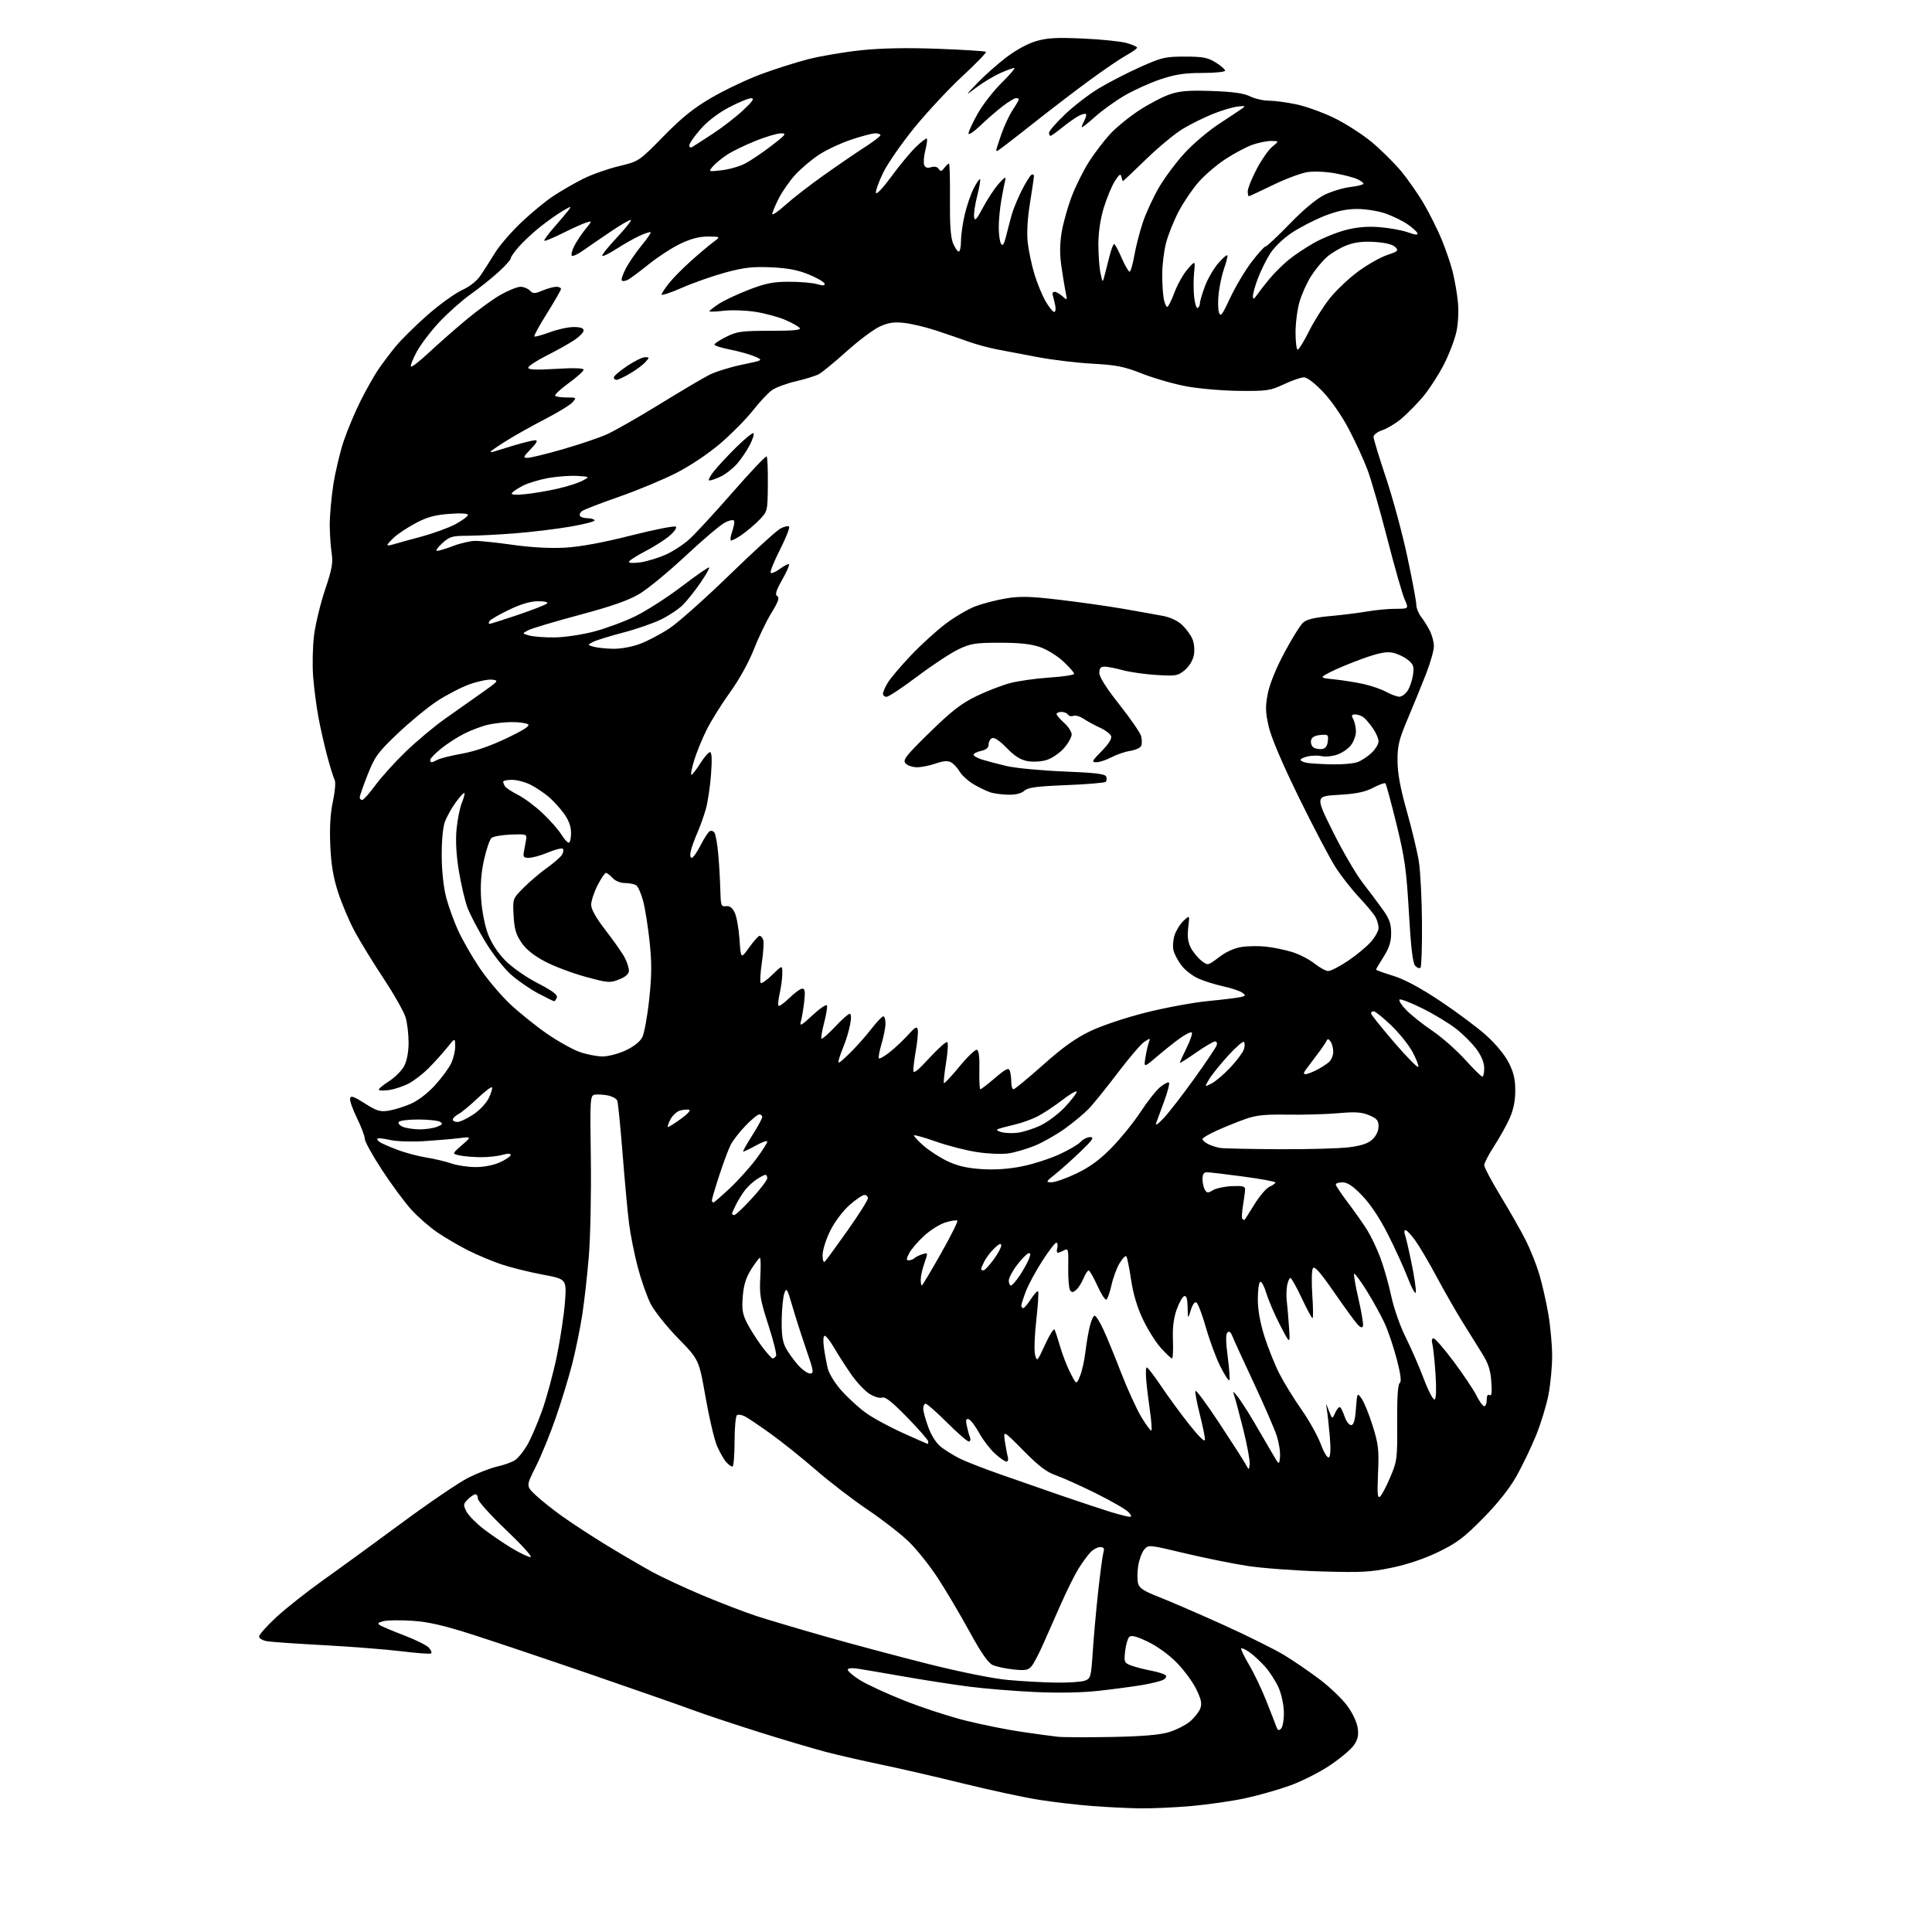 <?xml version="1.0" encoding="UTF-8" standalone="no"?>
<svg 
  version="1.1" 
  xmlns="http://www.w3.org/2000/svg" 
  xmlns:xlink="http://www.w3.org/1999/xlink" 
  xmlns:svg="http://www.w3.org/2000/svg"
  xmlns:rdf="http://www.w3.org/1999/02/22-rdf-syntax-ns#"
  xmlns:cc="http://creativecommons.org/ns#"
  xmlns:dc="http://purl.org/dc/elements/1.1/"
  viewBox="0 0 768 768"
  width="768"
  height="768"
>
<style>svg {background-color: white; }</style>"
<path stroke="none" fill="black" fill-rule="evenodd" d="M453.00,718.85C448.32,718.77 439.82,718.36 434.09,717.92C428.37,717.48 418.92,716.37 413.09,715.46C407.27,714.55 393.73,711.64 383.00,709.00C372.27,706.36 357.65,702.98 350.50,701.50C343.35,700.02 333.45,697.75 328.50,696.47C323.55,695.18 311.49,691.61 301.70,688.52C291.91,685.44 280.21,681.54 275.70,679.87C271.19,678.19 253.10,671.87 235.50,665.81C217.90,659.75 196.53,652.56 188.00,649.83C176.35,646.10 170.36,644.72 163.88,644.29C159.13,643.98 153.98,644.04 152.43,644.43C150.22,644.98 149.92,645.34 151.05,646.06C151.85,646.57 156.19,648.39 160.70,650.11C165.21,651.82 169.62,654.03 170.51,655.01C171.40,656.00 171.76,657.02 171.32,657.28C170.87,657.54 165.55,657.15 159.50,656.40C153.45,655.66 139.72,654.58 129.00,654.00C118.28,653.43 108.04,652.72 106.25,652.43C104.43,652.14 103.00,651.31 103.00,650.55C103.00,649.80 106.08,646.33 109.85,642.84C113.62,639.35 122.06,632.69 128.60,628.03C135.15,623.38 149.27,613.09 159.99,605.18C170.71,597.26 182.50,589.26 186.18,587.41C189.87,585.55 195.04,583.55 197.69,582.96C200.34,582.37 203.49,581.24 204.70,580.45C205.92,579.66 208.09,577.00 209.54,574.53C210.98,572.06 213.66,565.86 215.49,560.74C217.32,555.62 219.96,545.82 221.37,538.97C222.77,532.11 224.22,522.44 224.59,517.48C225.25,508.45 225.25,508.45 215.54,506.64C210.20,505.64 202.83,503.80 199.16,502.55C195.50,501.31 189.57,498.81 186.00,497.01C182.43,495.20 176.98,492.02 173.90,489.93C170.82,487.84 166.13,483.74 163.48,480.82C160.83,477.89 155.59,470.80 151.83,465.05C148.07,459.31 145.00,453.74 145.00,452.68C145.00,451.61 143.61,447.92 141.91,444.47C140.21,441.01 138.97,437.49 139.16,436.64C139.43,435.41 140.62,435.82 145.00,438.61C149.67,441.60 151.08,442.04 154.40,441.53C156.54,441.20 160.49,439.99 163.17,438.83C166.11,437.57 169.95,434.65 172.86,431.46C175.52,428.56 178.43,424.61 179.34,422.69C180.25,420.77 180.98,417.69 180.95,415.85C180.89,412.50 180.89,412.50 177.70,416.50C175.94,418.70 172.60,422.40 170.26,424.73C167.93,427.05 164.32,429.80 162.26,430.83C160.19,431.87 156.85,432.97 154.84,433.28C152.83,433.59 150.93,433.59 150.62,433.28C150.31,432.97 152.04,431.46 154.47,429.92C156.90,428.38 159.68,425.63 160.64,423.81C161.74,421.73 162.41,418.26 162.42,414.50C162.43,411.20 161.90,406.67 161.23,404.43C160.56,402.19 156.64,395.25 152.50,389.00C148.36,382.75 143.21,374.35 141.04,370.33C138.87,366.31 135.89,359.30 134.42,354.76C132.46,348.70 131.63,343.71 131.29,336.00C130.99,328.86 131.32,323.28 132.34,318.54C133.18,314.64 133.49,310.90 133.04,310.04C132.59,309.19 131.31,305.12 130.19,301.00C129.07,296.88 127.48,289.90 126.65,285.50C125.82,281.10 124.84,273.68 124.48,269.00C124.12,264.32 124.29,256.86 124.86,252.40C125.44,247.95 127.40,239.85 129.23,234.40C131.95,226.32 132.43,223.67 131.85,220.00C131.47,217.53 131.12,212.57 131.08,209.00C131.04,205.43 131.66,198.22 132.45,193.00C133.24,187.78 135.10,179.90 136.57,175.50C138.05,171.10 141.06,163.90 143.26,159.50C145.46,155.10 148.63,149.47 150.30,147.00C151.98,144.53 155.17,140.29 157.40,137.58C159.64,134.88 165.30,129.30 169.98,125.19C174.67,121.07 180.81,116.64 183.63,115.34C186.93,113.81 189.63,111.64 191.22,109.23C192.58,107.18 195.14,103.17 196.90,100.32C198.67,97.47 203.35,92.07 207.31,88.32C211.27,84.57 216.98,79.87 220.00,77.88C223.03,75.89 228.31,72.84 231.75,71.11C235.19,69.38 241.60,67.11 245.99,66.06C253.97,64.15 253.97,64.15 263.74,54.20C271.20,46.59 275.73,42.96 283.00,38.74C288.23,35.71 297.00,31.55 302.50,29.50C308.00,27.45 316.55,24.74 321.50,23.48C326.45,22.22 335.90,20.64 342.50,19.95C350.52,19.13 360.62,18.94 372.96,19.40C383.11,19.78 391.65,20.32 391.94,20.60C392.22,20.89 388.00,25.25 382.56,30.30C377.11,35.35 368.53,44.56 363.48,50.75C358.44,56.95 352.86,64.98 351.10,68.60C349.33,72.22 348.03,75.85 348.19,76.66C348.37,77.51 350.95,74.78 354.24,70.29C357.39,65.97 361.77,60.68 363.97,58.53C366.17,56.39 368.17,54.84 368.43,55.10C368.69,55.35 368.42,57.45 367.83,59.76C367.25,62.07 367.04,64.67 367.38,65.55C367.80,66.65 368.65,66.93 370.12,66.46C371.45,66.04 372.58,66.29 373.14,67.14C373.87,68.25 374.29,68.18 375.38,66.75C376.12,65.79 376.95,65.00 377.23,65.00C377.52,65.00 377.69,71.41 377.62,79.25C377.54,89.32 377.90,94.45 378.87,96.75C379.63,98.54 380.64,100.00 381.12,100.00C381.60,100.00 382.01,98.09 382.01,95.75C382.02,93.41 382.70,88.67 383.51,85.22C384.33,81.76 385.92,77.11 387.07,74.87C388.21,72.64 389.34,71.01 389.59,71.25C389.83,71.50 389.32,74.48 388.45,77.88C387.58,81.28 387.03,85.06 387.22,86.28C387.50,88.06 388.20,87.31 390.75,82.50C392.50,79.20 395.33,74.92 397.03,73.00C399.24,70.49 399.98,70.07 399.62,71.50C399.34,72.60 398.64,76.17 398.06,79.43C397.48,82.70 397.01,87.65 397.02,90.43C397.02,93.22 397.44,96.14 397.93,96.92C398.59,97.96 399.12,97.16 399.93,93.92C400.53,91.49 401.52,87.70 402.13,85.50C402.73,83.30 404.52,78.95 406.09,75.82C407.67,72.70 409.42,69.86 409.98,69.51C410.54,69.17 411.00,69.36 411.00,69.95C411.00,70.54 410.29,75.40 409.43,80.76C408.42,87.04 408.11,92.63 408.55,96.50C408.93,99.80 410.12,105.42 411.21,109.00C412.29,112.58 414.28,117.41 415.63,119.75C416.98,122.09 418.52,124.00 419.06,124.00C419.61,124.00 419.77,122.78 419.44,121.25C419.10,119.74 418.66,117.94 418.45,117.25C418.24,116.56 418.58,116.00 419.20,116.00C419.83,116.00 421.23,116.79 422.32,117.75C424.24,119.46 424.28,119.42 423.67,116.50C423.33,114.85 422.57,110.29 421.99,106.36C421.23,101.30 421.24,97.26 422.00,92.47C422.60,88.76 424.43,82.23 426.07,77.97C427.72,73.70 430.84,67.47 433.01,64.11C435.18,60.75 438.87,55.91 441.23,53.34C443.58,50.77 448.77,46.53 452.76,43.91C456.75,41.30 462.32,38.39 465.13,37.46C469.13,36.13 472.75,35.85 481.87,36.18C490.14,36.48 494.48,37.09 496.90,38.30C498.78,39.23 502.15,40.01 504.40,40.02C506.66,40.03 511.59,40.69 515.37,41.49C519.15,42.29 525.90,44.73 530.37,46.90C534.84,49.08 541.51,53.35 545.19,56.40C548.87,59.45 554.14,64.66 556.90,67.97C559.65,71.28 563.77,77.18 566.04,81.07C568.31,84.96 571.49,91.35 573.11,95.26C574.72,99.18 576.67,104.88 577.44,107.94C578.21,111.00 579.14,116.27 579.50,119.67C579.90,123.32 579.69,128.21 578.99,131.67C578.33,134.87 576.03,140.92 573.86,145.10C571.70,149.28 567.93,155.05 565.48,157.92C563.02,160.79 559.21,164.65 557.00,166.50C554.80,168.34 551.42,170.37 549.50,171.00C547.56,171.64 546.00,172.83 546.00,173.66C546.00,174.49 548.21,181.77 550.92,189.83C553.63,197.90 557.45,212.03 559.42,221.24C561.39,230.45 563.00,239.05 563.00,240.36C563.00,241.66 563.84,243.80 564.86,245.12C565.88,246.43 567.46,248.94 568.36,250.70C569.26,252.46 570.00,255.24 570.00,256.87C570.00,258.51 568.63,263.37 566.96,267.67C565.29,271.98 562.02,279.98 559.71,285.46C556.08,294.05 555.50,296.38 555.54,302.46C555.56,307.45 556.64,313.28 559.24,322.50C561.26,329.65 563.41,338.65 564.02,342.50C564.63,346.35 565.19,357.25 565.26,366.72C565.33,376.20 565.06,384.27 564.67,384.66C564.28,385.06 563.33,384.73 562.58,383.94C561.59,382.91 560.87,376.87 560.06,362.77C559.07,345.61 558.42,341.02 555.09,327.48C552.98,318.92 551.02,311.68 550.72,311.39C550.43,311.10 548.24,311.89 545.85,313.14C542.58,314.85 539.18,315.55 532.18,315.96C522.86,316.50 522.86,316.50 529.80,330.50C533.62,338.20 538.94,347.34 541.62,350.81C544.31,354.29 547.96,359.18 549.75,361.68C552.31,365.26 553.00,367.22 553.00,370.92C553.00,374.41 552.23,376.82 550.00,380.34C548.35,382.94 547.00,385.23 547.00,385.44C547.00,385.64 550.04,386.74 553.75,387.88C558.27,389.27 564.44,392.57 572.43,397.88C578.99,402.24 587.21,408.37 590.70,411.49C594.45,414.84 598.14,419.29 599.69,422.34C601.68,426.22 602.34,428.99 602.34,433.50C602.35,437.55 601.62,441.13 600.12,444.50C598.90,447.25 596.12,452.23 593.95,455.57C591.78,458.91 590.00,462.34 590.00,463.19C590.00,464.04 592.97,469.64 596.61,475.62C600.24,481.60 604.70,489.44 606.51,493.04C608.33,496.64 610.75,502.72 611.89,506.54C613.04,510.37 614.65,517.50 615.49,522.38C616.32,527.27 617.00,534.76 617.00,539.04C617.00,543.32 616.34,550.25 615.54,554.43C614.74,558.62 612.50,565.93 610.57,570.68C608.63,575.42 605.13,582.71 602.78,586.88C600.01,591.77 595.32,597.67 589.50,603.58C581.97,611.21 579.07,613.40 571.77,616.93C566.26,619.60 559.44,621.90 553.27,623.18C544.75,624.95 541.14,625.14 525.00,624.66C514.83,624.35 501.77,623.38 496.00,622.50C490.23,621.62 478.98,619.35 471.00,617.45C456.50,613.99 456.50,613.99 454.80,616.04C453.87,617.17 452.81,620.09 452.44,622.53C452.08,624.97 452.05,628.07 452.39,629.40C452.87,631.31 454.62,632.46 460.75,634.85C465.01,636.52 476.38,641.43 486.00,645.78C495.62,650.12 506.65,655.60 510.50,657.94C514.35,660.28 520.75,664.67 524.73,667.69C528.71,670.71 533.59,675.40 535.58,678.11C537.69,680.99 539.41,684.66 539.72,686.94C540.12,689.92 539.73,691.57 538.09,693.87C536.91,695.54 532.63,699.11 528.59,701.81C524.56,704.51 517.48,708.08 512.87,709.75C508.26,711.42 500.22,713.71 494.99,714.84C489.77,715.96 480.10,717.36 473.50,717.93C466.90,718.51 457.68,718.92 453.00,718.85zM442.00,690.47C454.29,690.23 461.05,689.65 464.70,688.54C467.56,687.67 471.32,685.76 473.04,684.31C474.76,682.86 476.60,680.55 477.12,679.18C477.87,677.21 477.53,675.55 475.50,671.41C474.08,668.51 470.56,663.75 467.66,660.82C464.58,657.70 459.83,654.28 456.19,652.56C451.67,650.42 449.68,649.92 448.88,650.72C448.27,651.33 447.54,653.88 447.26,656.39C446.77,660.69 446.91,661.02 449.62,662.05C451.21,662.65 454.73,663.57 457.46,664.09C460.20,664.61 462.83,665.43 463.32,665.92C463.85,666.45 463.45,667.21 462.36,667.77C461.34,668.30 457.57,669.23 454.00,669.83C450.43,670.43 442.78,671.45 437.00,672.10C430.35,672.85 421.04,673.04 411.56,672.61C403.34,672.24 391.42,671.27 385.06,670.44C378.70,669.62 366.98,667.80 359.00,666.39C351.02,664.99 342.81,663.59 340.75,663.29C338.49,662.96 337.00,663.15 337.00,663.76C337.00,664.33 339.14,666.15 341.75,667.82C344.36,669.48 352.25,673.13 359.28,675.93C366.31,678.73 377.34,682.33 383.78,683.95C390.23,685.56 400.23,687.57 406.00,688.42C411.77,689.27 418.30,690.16 420.50,690.39C422.70,690.62 432.38,690.65 442.00,690.47zM509.25,687.15C509.90,686.50 510.40,683.59 510.36,680.70C510.32,677.76 509.40,673.43 508.29,670.91C507.19,668.43 504.82,664.73 503.03,662.68C501.23,660.64 498.44,658.03 496.83,656.88C495.21,655.72 493.67,655.00 493.41,655.26C493.14,655.52 494.52,658.41 496.46,661.67C498.41,664.93 501.50,671.40 503.35,676.05C505.19,680.70 507.01,685.36 507.38,686.42C507.91,687.89 508.34,688.06 509.25,687.15zM419.68,668.86C424.74,668.94 429.96,668.59 431.28,668.08C433.55,667.22 433.73,666.55 434.37,656.83C434.73,651.15 435.70,640.42 436.50,633.00C437.31,625.58 438.25,618.49 438.60,617.25C439.10,615.47 438.83,615.00 437.29,615.00C436.22,615.00 434.43,616.01 433.30,617.25C432.17,618.49 430.08,621.38 428.65,623.68C427.23,625.99 424.20,632.06 421.93,637.18C419.66,642.31 416.41,649.65 414.71,653.50C413.02,657.35 410.92,661.34 410.06,662.36C408.75,663.92 407.59,664.13 402.85,663.64C399.75,663.32 396.04,662.52 394.61,661.87C392.80,661.04 390.02,657.04 385.42,648.63C381.80,642.00 376.19,632.51 372.96,627.54C369.74,622.57 364.49,615.97 361.30,612.88C358.11,609.79 350.77,604.08 345.00,600.20C339.23,596.32 330.00,589.25 324.50,584.48C319.00,579.71 310.90,573.21 306.50,570.05C302.10,566.88 297.48,563.75 296.23,563.10C294.98,562.44 293.52,562.18 292.98,562.51C292.44,562.85 292.00,567.59 292.00,573.06C292.00,578.53 291.62,583.00 291.15,583.00C290.69,583.00 289.58,582.20 288.69,581.21C287.80,580.23 286.18,577.40 285.08,574.92C283.99,572.45 281.92,563.69 280.48,555.46C277.86,540.50 277.86,540.50 269.57,532.00C264.97,527.30 260.08,521.14 258.60,518.22C257.14,515.32 254.85,508.79 253.52,503.72C252.19,498.65 250.64,490.90 250.07,486.50C249.51,482.10 248.35,469.62 247.50,458.76C246.64,447.90 245.69,438.35 245.38,437.54C245.06,436.72 243.32,435.78 241.50,435.43C239.69,435.09 237.37,434.98 236.35,435.17C234.60,435.51 234.52,436.85 234.86,460.52C235.06,474.33 234.70,491.76 234.06,499.50C233.42,507.20 232.23,517.76 231.41,522.96C230.60,528.16 228.84,536.72 227.51,541.98C226.17,547.24 223.25,556.86 221.00,563.37C218.76,569.87 215.17,578.68 213.02,582.95C209.12,590.71 209.12,590.71 212.81,594.23C214.84,596.16 219.65,600.00 223.50,602.76C227.35,605.51 235.22,610.65 241.00,614.18C246.78,617.71 254.88,622.44 259.00,624.71C263.12,626.97 272.35,631.27 279.50,634.26C286.65,637.25 296.10,640.88 300.50,642.33C304.90,643.77 317.27,647.45 328.00,650.50C338.73,653.55 357.21,658.49 369.07,661.47C381.76,664.65 394.73,667.26 400.57,667.80C406.03,668.31 414.63,668.79 419.68,668.86zM210.94,618.98C211.80,618.97 207.43,614.14 201.22,608.23C195.02,602.33 189.96,596.71 189.97,595.75C189.99,594.79 189.55,594.00 189.00,594.00C188.45,594.00 187.09,594.91 185.98,596.02C184.14,597.86 184.09,598.27 185.42,600.85C186.22,602.40 189.27,605.50 192.19,607.76C195.11,610.01 200.17,613.46 203.44,615.43C206.71,617.39 210.08,618.99 210.94,618.98zM448.90,602.93C449.99,602.98 449.92,602.57 448.59,601.10C447.65,600.06 441.84,596.71 435.69,593.65C429.53,590.59 422.33,587.35 419.68,586.44C416.05,585.19 412.86,582.76 406.83,576.64C398.80,568.50 398.80,568.50 399.47,573.00C399.84,575.48 400.37,578.29 400.64,579.25C400.91,580.21 400.65,581.00 400.05,581.00C399.46,581.00 397.38,579.54 395.43,577.75C393.48,575.96 390.68,572.28 389.19,569.57C387.71,566.86 385.87,564.43 385.10,564.18C384.03,563.84 383.84,564.43 384.28,566.62C384.60,568.20 385.16,570.29 385.54,571.25C385.93,572.27 385.75,573.00 385.10,573.00C384.49,573.00 380.61,569.62 376.47,565.50C372.33,561.38 368.51,558.00 367.97,558.00C367.44,558.00 367.00,558.88 367.00,559.96C367.00,561.04 367.93,564.42 369.07,567.47C370.40,571.02 372.29,573.87 374.32,575.39C376.07,576.70 379.33,578.69 381.57,579.82C383.81,580.94 391.01,583.75 397.57,586.06C404.13,588.36 415.35,592.27 422.50,594.73C429.65,597.19 438.20,600.02 441.50,601.03C444.80,602.04 448.13,602.89 448.90,602.93zM548.58,594.93C549.27,594.36 551.10,590.88 552.66,587.20C555.38,580.79 555.50,579.84 555.40,565.50C555.33,555.59 555.67,550.26 556.40,549.79C557.17,549.28 556.83,546.50 555.26,540.39C554.02,535.62 551.86,529.19 550.45,526.10C549.04,523.02 545.84,517.21 543.34,513.19C540.83,509.17 538.57,506.10 538.30,506.36C538.04,506.63 538.81,511.12 540.02,516.35C541.23,521.58 542.03,526.40 541.81,527.06C541.53,527.92 540.94,527.80 539.79,526.65C538.90,525.75 534.70,520.01 530.47,513.89C524.85,505.76 522.53,503.13 521.90,504.13C521.42,504.88 521.31,509.66 521.66,514.75C522.01,519.84 522.05,524.00 521.74,524.00C521.44,524.00 519.50,520.40 517.44,516.00C515.37,511.60 513.36,508.00 512.97,508.00C512.57,508.00 511.99,509.30 511.67,510.90C511.35,512.49 511.28,515.30 511.51,517.15C511.73,518.99 512.14,523.65 512.40,527.50C512.88,534.50 512.88,534.50 508.97,527.00C506.82,522.88 504.33,517.13 503.45,514.24C502.57,511.34 501.43,509.23 500.93,509.55C500.42,509.86 500.00,512.99 500.00,516.51C500.00,520.62 500.93,525.86 502.62,531.20C504.06,535.76 506.73,542.42 508.55,546.00C510.37,549.58 514.31,555.99 517.31,560.26C520.31,564.52 523.77,570.70 525.00,573.99C526.27,577.40 527.67,579.70 528.25,579.34C528.90,578.94 529.03,575.91 528.62,571.11C528.26,566.92 527.74,562.15 527.47,560.50C526.99,557.53 527.00,557.54 528.28,560.86C529.58,564.21 529.58,564.21 530.83,561.48C531.51,559.97 532.40,559.06 532.79,559.44C533.18,559.83 533.99,561.57 534.59,563.32C535.19,565.07 536.31,566.50 537.09,566.50C538.11,566.50 538.64,564.69 539.00,560.00C539.50,553.50 539.50,553.50 541.28,556.00C542.27,557.38 544.24,562.23 545.66,566.79C547.96,574.11 548.20,576.29 547.79,585.52C547.43,593.81 547.59,595.76 548.58,594.93zM496.77,582.00C496.92,580.62 495.75,574.33 494.16,568.00C492.57,561.67 490.94,555.60 490.54,554.50C489.96,552.90 490.22,553.00 491.85,555.00C492.98,556.38 495.89,560.88 498.32,565.00C500.75,569.12 504.04,574.75 505.62,577.50C508.50,582.50 508.50,582.50 508.82,579.12C509.00,577.26 508.40,573.47 507.50,570.70C506.59,567.92 502.46,558.42 498.32,549.58C494.18,540.73 490.37,532.41 489.86,531.09C489.22,529.45 488.60,529.00 487.91,529.69C487.21,530.39 487.26,533.51 488.05,539.42C488.68,544.21 488.96,548.37 488.67,548.67C488.37,548.96 486.78,546.52 485.13,543.25C483.47,539.98 480.91,533.07 479.43,527.90C477.95,522.73 476.24,518.18 475.63,517.79C474.94,517.35 474.08,518.49 473.36,520.79C472.21,524.50 472.21,524.50 472.10,519.67C472.03,516.29 471.62,514.95 470.75,515.23C470.06,515.45 468.71,517.85 467.74,520.57C466.54,523.96 466.07,527.77 466.26,532.75C466.41,536.74 466.24,540.00 465.89,540.00C465.53,540.00 463.56,538.15 461.51,535.88C459.46,533.61 456.23,528.48 454.33,524.47C452.03,519.64 450.44,514.28 449.60,508.59C448.90,503.86 448.05,499.72 447.72,499.38C447.38,499.05 446.19,500.28 445.07,502.12C443.95,503.96 442.50,507.86 441.85,510.78C441.20,513.70 440.28,516.33 439.81,516.62C439.34,516.91 437.73,514.43 436.23,511.11C434.73,507.78 433.17,505.05 432.76,505.03C432.36,505.01 431.42,506.46 430.67,508.25C429.92,510.04 428.61,512.08 427.74,512.80C426.46,513.86 426.03,513.86 425.34,512.80C424.88,512.08 424.56,508.02 424.64,503.77C424.77,496.58 424.65,496.11 422.96,497.02C421.95,497.56 420.82,498.00 420.45,498.00C420.07,498.00 420.00,497.10 420.29,496.00C420.58,494.90 420.40,494.00 419.90,494.00C419.40,494.00 416.89,497.26 414.32,501.25C411.75,505.24 408.83,510.64 407.83,513.26C406.82,515.88 406.00,518.47 406.00,519.01C406.00,519.55 406.34,519.99 406.75,519.99C407.16,519.98 408.54,518.36 409.82,516.39C411.10,514.42 412.38,513.04 412.66,513.33C412.95,513.62 412.62,518.76 411.94,524.75C411.26,530.74 411.04,536.97 411.46,538.57C412.20,541.41 412.32,541.29 415.42,534.53C417.17,530.69 418.87,527.99 419.18,528.53C419.50,529.06 420.49,532.07 421.40,535.22C422.30,538.37 424.13,543.09 425.46,545.72C427.89,550.50 427.89,550.50 429.32,547.00C430.11,545.08 431.07,540.80 431.46,537.50C431.84,534.20 432.62,529.59 433.20,527.25C433.77,524.91 434.64,523.00 435.13,523.00C435.62,523.00 437.13,525.36 438.49,528.25C439.85,531.14 443.05,538.90 445.59,545.50C448.14,552.10 451.79,560.11 453.72,563.31C455.64,566.50 457.43,568.90 457.69,568.64C457.96,568.38 457.70,564.86 457.12,560.83C456.54,556.80 455.88,551.38 455.66,548.79C455.44,546.20 455.48,543.85 455.76,543.58C456.03,543.30 458.58,546.55 461.42,550.79C464.26,555.04 469.38,562.02 472.79,566.32C476.75,571.30 479.00,573.45 479.00,572.26C479.00,571.22 478.07,566.69 476.92,562.17C475.78,557.65 475.00,553.49 475.20,552.91C475.39,552.34 479.65,558.08 484.66,565.68C489.67,573.28 494.38,580.62 495.13,582.00C496.49,584.50 496.49,584.50 496.77,582.00zM368.75,573.98C368.89,573.99 369.00,573.56 369.00,573.01C369.00,572.47 365.25,568.18 360.68,563.48C354.70,557.34 351.89,555.11 350.70,555.56C349.78,555.92 347.57,555.28 345.68,554.11C343.83,552.97 340.51,549.43 338.31,546.26C336.11,543.09 333.07,538.36 331.56,535.75C330.05,533.14 328.38,531.00 327.84,531.00C327.27,531.00 327.14,532.91 327.53,535.75C327.89,538.36 328.60,542.15 329.10,544.16C329.61,546.17 332.07,550.08 334.56,552.86C337.05,555.63 341.30,559.52 344.00,561.50C346.70,563.49 353.32,567.10 358.71,569.54C364.09,571.97 368.61,573.98 368.75,573.98zM590.02,559.00C590.56,559.00 591.00,557.85 591.00,556.44C591.00,554.79 591.40,554.13 592.13,554.58C592.94,555.08 593.14,553.56 592.82,549.21C592.48,544.52 591.62,541.92 589.03,537.82C587.19,534.89 583.60,529.12 581.05,525.00C578.51,520.88 574.01,513.00 571.06,507.50C568.12,502.00 564.35,495.59 562.68,493.25C561.02,490.91 559.24,489.00 558.72,489.00C558.21,489.00 558.09,489.79 558.47,490.75C558.84,491.71 560.04,496.89 561.14,502.26C562.24,507.63 562.99,512.79 562.81,513.73C562.63,514.67 561.19,512.07 559.61,507.97C558.02,503.86 554.44,496.00 551.64,490.50C548.43,484.18 544.69,478.57 541.47,475.25C537.82,471.47 535.63,470.00 533.69,470.00C532.21,470.00 531.00,470.38 531.00,470.85C531.00,471.32 533.18,474.58 535.84,478.10C538.50,481.62 541.91,486.47 543.43,488.88C544.94,491.28 547.31,496.23 548.68,499.88C550.05,503.52 552.01,510.40 553.03,515.16C554.08,520.08 556.57,527.19 558.81,531.66C560.97,535.97 564.21,543.42 566.02,548.21C567.84,553.02 569.75,556.65 570.30,556.32C570.91,555.94 571.03,552.05 570.63,546.10C570.28,540.82 569.71,535.49 569.38,534.25C569.01,532.91 569.21,532.00 569.86,532.00C570.47,532.00 574.07,536.16 577.87,541.25C581.67,546.34 585.74,552.41 586.91,554.75C588.08,557.09 589.48,559.00 590.02,559.00zM322.00,546.00C323.62,546.00 323.47,545.05 320.43,536.25C318.58,530.89 316.10,523.12 314.91,519.00C312.97,512.26 312.65,511.75 311.81,514.00C311.30,515.38 310.82,520.10 310.74,524.50C310.64,530.35 311.06,533.37 312.32,535.74C313.26,537.52 315.43,540.55 317.12,542.49C318.82,544.42 321.02,546.00 322.00,546.00zM307.15,540.00C307.55,540.00 308.16,539.55 308.49,539.01C308.83,538.46 307.46,532.95 305.45,526.76C302.21,516.77 301.85,514.63 302.23,507.75C302.47,503.49 302.41,500.00 302.08,500.00C301.76,500.00 300.21,502.05 298.63,504.54C296.54,507.86 295.63,510.77 295.26,515.34C294.85,520.50 295.15,522.38 296.98,525.97C298.21,528.37 300.84,532.51 302.82,535.17C304.80,537.83 306.75,540.00 307.15,540.00zM366.43,511.00C366.66,511.00 370.06,505.33 373.98,498.39C377.91,491.46 380.87,485.53 380.56,485.23C380.26,484.93 378.17,485.23 375.91,485.91C373.65,486.59 369.79,489.00 367.33,491.27C364.86,493.54 362.19,496.66 361.40,498.20C360.23,500.46 360.20,501.00 361.27,501.00C362.00,501.00 363.03,500.60 363.55,500.11C364.07,499.62 365.50,498.92 366.73,498.55C368.94,497.89 368.94,497.91 367.48,502.07C366.66,504.37 366.00,507.32 366.00,508.63C366.00,509.93 366.19,511.00 366.43,511.00zM401.87,511.00C402.34,511.00 403.94,509.18 405.41,506.96C406.88,504.74 408.51,501.78 409.05,500.38C409.78,498.45 409.71,497.93 408.76,498.24C408.07,498.47 406.04,500.57 404.25,502.91C402.46,505.24 401.00,508.02 401.00,509.08C401.00,510.13 401.39,511.00 401.87,511.00zM390.91,505.00C391.42,505.00 393.22,503.11 394.91,500.80C396.61,498.49 398.00,495.94 398.00,495.13C398.00,494.07 397.27,494.34 395.40,496.08C393.98,497.41 392.18,499.72 391.40,501.20C390.63,502.69 390.00,504.15 390.00,504.45C390.00,504.75 390.41,505.00 390.91,505.00zM327.94,501.45C328.45,500.93 332.50,495.37 336.94,489.11C341.37,482.84 345.00,477.10 345.00,476.36C345.00,475.61 344.39,475.00 343.64,475.00C342.89,475.00 340.22,476.81 337.70,479.03C335.06,481.36 331.84,485.64 330.06,489.19C328.38,492.56 327.00,496.91 327.00,498.86C327.00,501.07 327.35,502.04 327.94,501.45zM494.59,485.00C494.74,485.00 496.52,482.27 498.55,478.92C500.58,475.58 503.31,472.36 504.62,471.76C505.93,471.17 507.00,470.39 507.00,470.05C507.00,469.70 501.26,468.64 494.25,467.70C487.24,466.75 480.71,465.98 479.75,465.99C478.51,466.00 478.00,466.80 478.02,468.75C478.02,470.26 478.46,472.18 478.98,473.00C479.81,474.29 480.25,474.31 482.16,473.12C483.38,472.37 486.77,471.64 489.69,471.51C494.03,471.32 494.99,471.57 494.94,472.89C494.91,473.77 494.53,476.63 494.10,479.24C493.67,481.85 493.55,484.21 493.83,484.49C494.11,484.77 494.45,485.00 494.59,485.00zM291.91,483.00C292.41,483.00 295.56,480.01 298.91,476.36C302.26,472.70 305.00,469.10 305.00,468.36C305.00,467.61 304.66,467.00 304.25,467.01C303.84,467.01 302.30,467.81 300.82,468.78C299.35,469.75 297.28,471.66 296.21,473.02C295.15,474.38 293.54,476.94 292.64,478.70C291.74,480.46 291.00,482.15 291.00,482.45C291.00,482.75 291.41,483.00 291.91,483.00zM283.57,478.00C283.89,478.00 286.88,475.41 290.22,472.25C293.57,469.09 298.26,463.86 300.65,460.64C303.04,457.42 305.00,454.34 305.00,453.80C305.00,453.27 302.91,454.00 300.35,455.43C297.79,456.86 295.57,457.90 295.41,457.74C295.25,457.59 296.90,454.67 299.06,451.27C301.23,447.86 303.00,444.61 303.00,444.04C303.00,443.47 302.47,443.00 301.83,443.00C301.18,443.00 298.73,445.02 296.36,447.48C294.00,449.94 291.36,453.33 290.50,455.00C289.64,456.67 287.59,462.12 285.96,467.11C284.33,472.10 283.00,476.59 283.00,477.09C283.00,477.59 283.26,478.00 283.57,478.00zM418.03,469.97C419.42,469.98 423.88,468.41 427.95,466.46C433.28,463.90 437.18,461.04 441.92,456.19C445.54,452.50 450.70,446.10 453.40,441.99C456.09,437.87 459.60,433.43 461.20,432.13C462.79,430.83 464.37,430.03 464.69,430.36C465.02,430.68 464.16,434.00 462.79,437.73C461.42,441.45 459.97,445.40 459.57,446.50C459.14,447.67 460.42,446.80 462.67,444.38C464.78,442.11 470.19,435.11 474.71,428.82C479.22,422.53 483.21,416.62 483.56,415.69C483.96,414.67 483.73,414.00 483.00,414.00C482.33,414.00 478.90,416.01 475.39,418.47C471.88,420.92 469.00,422.73 469.00,422.49C469.00,422.24 470.21,419.57 471.69,416.55C473.18,413.53 474.11,410.77 473.76,410.43C473.42,410.08 471.34,411.08 469.15,412.65C466.96,414.22 462.81,417.52 459.92,419.98C454.67,424.46 454.67,424.46 455.33,420.32C455.70,418.04 456.31,415.35 456.70,414.34C457.36,412.61 457.25,412.60 454.95,414.09C453.60,414.96 448.84,420.51 444.36,426.43C439.88,432.34 434.70,438.76 432.86,440.69C431.01,442.62 426.71,446.20 423.31,448.64C419.90,451.09 414.50,454.15 411.31,455.45C408.11,456.75 403.43,458.12 400.90,458.49C398.37,458.87 392.77,458.65 388.45,457.99C384.13,457.34 376.82,455.47 372.20,453.84C367.58,452.21 363.59,451.07 363.35,451.32C363.10,451.56 364.84,453.45 367.20,455.50C369.57,457.56 373.98,460.38 377.00,461.77C380.92,463.57 384.81,464.43 390.55,464.76C395.83,465.07 401.32,464.67 406.52,463.59C410.88,462.69 417.48,460.55 421.19,458.84C424.89,457.14 428.69,454.90 429.62,453.87C430.55,452.84 432.25,452.01 433.40,452.02C435.09,452.03 434.32,453.17 429.50,457.79C426.20,460.96 421.70,464.98 419.50,466.74C415.69,469.78 415.62,469.93 418.03,469.97zM189.00,463.93C192.35,463.95 196.16,463.20 198.75,462.03C201.09,460.97 203.00,459.66 203.00,459.12C203.00,458.49 201.84,458.47 199.76,459.07C197.97,459.58 194.20,460.00 191.38,460.00C188.56,460.00 184.76,459.70 182.95,459.34C179.64,458.68 179.64,458.68 183.57,455.25C187.50,451.82 187.50,451.82 182.50,452.44C179.75,452.78 173.45,453.31 168.50,453.63C163.51,453.94 157.50,453.73 155.03,453.15C152.57,452.58 150.33,452.34 150.06,452.61C149.78,452.88 150.22,453.53 151.03,454.05C151.84,454.57 154.97,455.93 158.00,457.08C161.03,458.23 166.20,459.61 169.50,460.14C172.80,460.67 177.30,461.74 179.50,462.51C181.70,463.28 185.97,463.92 189.00,463.93zM508.50,456.83C520.05,456.89 532.58,456.54 536.34,456.05C541.23,455.42 543.88,454.52 545.59,452.91C547.05,451.54 548.00,449.52 548.00,447.77C548.00,445.40 547.35,444.62 544.25,443.32C541.26,442.07 538.78,441.91 532.00,442.51C527.33,442.93 518.33,443.19 512.00,443.09C502.80,442.94 499.40,443.29 495.00,444.85C491.98,445.92 486.91,447.97 483.75,449.39C480.59,450.81 478.00,452.35 478.00,452.82C478.00,453.28 479.01,454.17 480.25,454.79C481.49,455.41 483.62,456.10 485.00,456.32C486.38,456.55 496.95,456.77 508.50,456.83zM404.50,450.29C406.70,450.03 410.81,448.72 413.62,447.39C416.44,446.06 420.83,442.75 423.37,440.03C425.92,437.31 428.00,434.59 428.00,433.98C428.00,433.38 425.41,434.87 422.25,437.30C419.09,439.73 414.65,442.66 412.38,443.81C410.12,444.96 406.07,446.42 403.38,447.04C400.70,447.67 397.82,448.42 397.00,448.73C395.92,449.12 396.20,449.49 398.00,450.02C399.38,450.43 402.30,450.55 404.50,450.29zM166.68,448.94C168.99,448.97 172.12,448.52 173.65,447.94C175.88,447.10 176.14,446.70 174.97,445.96C174.16,445.45 170.26,445.02 166.31,445.02C162.35,445.01 158.84,445.45 158.49,446.01C158.15,446.56 158.91,447.43 160.19,447.95C161.46,448.46 164.38,448.90 166.68,448.94zM265.56,448.00C265.90,448.00 268.19,446.55 270.66,444.78C273.13,443.00 274.65,441.38 274.03,441.18C273.42,440.97 271.82,441.08 270.48,441.42C269.13,441.75 267.34,443.37 266.49,445.01C265.64,446.66 265.22,448.00 265.56,448.00zM181.83,446.00C182.83,446.00 185.67,444.67 188.12,443.04C190.67,441.36 193.34,438.50 194.34,436.42C195.30,434.40 195.85,432.51 195.55,432.22C195.26,431.93 192.64,433.94 189.73,436.69C186.83,439.44 183.45,442.23 182.22,442.88C181.00,443.53 180.00,444.50 180.00,445.04C180.00,445.57 180.82,446.00 181.83,446.00zM389.71,433.00C390.03,433.00 392.65,430.98 395.54,428.51C399.74,424.92 400.91,424.34 401.40,425.59C401.73,426.46 402.00,428.48 402.00,430.08C402.00,431.69 402.40,433.00 402.88,433.00C403.36,433.00 408.63,428.66 414.58,423.36C422.53,416.28 427.55,412.69 433.45,409.87C438.00,407.69 447.59,404.49 455.50,402.50C463.20,400.57 474.23,398.53 480.00,397.96C485.77,397.40 491.62,396.69 493.00,396.39C495.27,395.89 495.34,395.72 493.79,394.59C492.85,393.90 489.48,392.78 486.29,392.09C483.11,391.40 478.63,390.00 476.35,388.98C474.06,387.96 471.06,385.63 469.67,383.81C468.29,381.99 466.85,379.29 466.48,377.80C466.11,376.32 466.32,373.57 466.93,371.70C467.55,369.83 469.16,367.26 470.50,366.00C472.94,363.71 472.94,363.71 472.35,368.67C471.93,372.22 472.22,374.53 473.36,376.73C474.24,378.43 476.12,380.74 477.54,381.86C480.13,383.89 480.13,383.89 484.56,380.51C487.38,378.36 490.67,376.87 493.60,376.43C496.13,376.05 500.52,376.00 503.35,376.31C506.18,376.62 510.80,377.58 513.61,378.44C516.42,379.29 520.42,381.34 522.50,383.00C524.57,384.65 527.06,386.00 528.02,386.00C528.99,386.00 532.49,384.19 535.81,381.97C539.13,379.75 543.23,376.36 544.93,374.43C546.62,372.51 548.00,370.02 548.00,368.90C548.00,367.78 547.49,365.89 546.86,364.68C546.24,363.48 543.35,359.98 540.45,356.91C537.54,353.83 533.29,348.43 531.00,344.91C528.72,341.38 522.12,328.85 516.35,317.05C509.64,303.35 505.30,293.13 504.31,288.75C503.02,283.03 502.96,280.87 503.97,275.70C504.72,271.88 507.26,265.62 510.58,259.41C513.55,253.87 516.88,248.51 517.99,247.51C519.41,246.22 522.53,245.47 528.75,244.90C533.56,244.47 540.20,243.64 543.50,243.06C546.80,242.48 551.87,242.01 554.76,242.01C560.03,242.00 560.03,242.00 558.36,238.25C557.45,236.19 554.33,225.28 551.44,214.00C548.54,202.72 544.98,190.35 543.51,186.50C542.05,182.65 538.75,175.48 536.17,170.57C533.46,165.39 529.18,159.21 525.97,155.82C522.65,152.32 519.61,150.00 518.34,150.00C517.19,150.00 513.60,151.24 510.37,152.75C504.92,155.30 503.64,155.49 492.50,155.38C485.90,155.31 476.45,154.49 471.50,153.56C466.55,152.63 458.68,150.36 454.00,148.52C446.83,145.70 443.76,145.09 434.39,144.58C428.29,144.25 418.61,143.10 412.89,142.03C407.18,140.96 399.80,139.56 396.50,138.93C393.20,138.30 388.02,136.89 385.00,135.81C381.98,134.72 376.23,132.75 372.23,131.42C368.24,130.10 362.57,128.73 359.65,128.39C355.52,127.90 353.32,128.21 349.87,129.73C347.42,130.82 341.46,135.26 336.63,139.60C331.79,143.95 326.77,148.06 325.48,148.75C324.18,149.44 320.08,150.71 316.37,151.57C312.66,152.43 308.37,154.02 306.84,155.11C305.31,156.20 301.91,159.83 299.28,163.18C296.65,166.53 290.90,172.37 286.50,176.15C281.78,180.21 274.61,185.03 269.00,187.92C263.77,190.60 253.43,194.92 246.00,197.50C238.57,200.09 231.94,202.66 231.26,203.21C230.58,203.77 230.27,204.63 230.57,205.11C230.87,205.60 232.19,206.00 233.50,206.00C234.81,206.00 236.11,206.36 236.38,206.81C236.66,207.25 232.27,208.40 226.64,209.36C221.01,210.32 211.03,211.52 204.45,212.03C197.88,212.54 189.47,212.96 185.77,212.98C179.71,213.00 178.70,213.30 175.77,215.97C173.97,217.60 173.06,218.95 173.74,218.97C174.42,218.99 177.35,218.10 180.24,217.00C183.13,215.90 187.09,215.00 189.04,215.00C190.99,215.00 197.74,215.73 204.04,216.61C211.36,217.64 218.81,218.03 224.67,217.70C230.68,217.35 239.70,215.69 250.86,212.86C260.22,210.49 268.25,208.92 268.69,209.37C269.14,209.83 267.94,211.50 266.03,213.10C264.13,214.70 259.74,217.47 256.29,219.25C252.83,221.04 250.01,222.89 250.00,223.36C250.00,223.84 252.10,223.91 254.67,223.53C257.23,223.14 261.68,221.79 264.54,220.52C267.41,219.26 271.67,216.49 274.02,214.36C276.37,212.24 284.12,203.84 291.24,195.69C298.37,187.53 304.45,181.12 304.76,181.43C305.08,181.74 305.29,186.79 305.23,192.64C305.13,203.23 305.12,203.28 301.87,206.64C300.08,208.49 296.89,211.19 294.79,212.65C292.68,214.11 290.74,215.08 290.48,214.81C290.21,214.54 290.48,212.91 291.09,211.18C291.69,209.46 292.03,207.60 291.84,207.07C291.64,206.50 290.16,206.74 288.30,207.65C286.54,208.50 279.50,214.45 272.66,220.85C265.81,227.26 257.48,234.13 254.13,236.11C249.73,238.71 243.09,241.03 230.27,244.46C220.50,247.07 211.38,249.80 210.00,250.52C207.50,251.83 207.50,251.83 210.50,252.65C212.15,253.09 216.65,253.43 220.50,253.38C224.35,253.34 231.32,252.31 236.00,251.09C240.68,249.87 248.10,247.13 252.50,244.99C256.90,242.85 265.22,237.50 270.99,233.12C276.75,228.73 281.66,225.33 281.90,225.57C282.14,225.81 280.57,228.57 278.42,231.70C276.26,234.84 273.13,238.78 271.46,240.45C269.78,242.13 265.85,244.75 262.72,246.28C259.58,247.80 252.69,250.18 247.39,251.55C242.10,252.93 236.81,254.58 235.63,255.22C233.51,256.37 233.51,256.38 236.00,257.09C237.38,257.48 240.85,257.85 243.71,257.90C246.76,257.96 251.21,257.14 254.45,255.93C257.49,254.80 262.79,251.99 266.24,249.69C269.68,247.40 280.38,237.87 290.01,228.51C299.65,219.15 308.76,210.86 310.26,210.08C311.77,209.30 313.30,208.97 313.68,209.34C314.05,209.72 312.41,213.85 310.04,218.54C307.66,223.22 306.01,227.35 306.37,227.71C306.73,228.06 308.40,227.34 310.09,226.09C311.78,224.84 313.38,224.04 313.64,224.31C313.91,224.58 312.68,227.36 310.91,230.50C308.46,234.84 308.00,236.38 308.98,236.99C309.95,237.58 309.38,239.21 306.65,243.64C304.67,246.86 301.52,253.39 299.66,258.14C297.65,263.28 293.83,270.17 290.24,275.14C286.93,279.74 282.75,286.43 280.95,290.00C279.16,293.57 276.90,299.09 275.94,302.25C274.97,305.41 274.48,308.00 274.84,308.00C275.20,308.00 276.78,305.97 278.34,303.50C279.90,301.02 281.66,299.00 282.24,299.00C282.95,299.00 283.09,301.86 282.65,307.75C282.30,312.56 281.38,318.75 280.61,321.50C279.84,324.25 278.32,328.52 277.23,331.00C276.14,333.48 274.95,336.74 274.60,338.25C274.23,339.85 274.38,341.00 274.96,341.00C275.52,341.00 277.09,338.78 278.46,336.07C279.84,333.36 281.47,330.83 282.09,330.44C282.71,330.06 283.59,330.34 284.05,331.07C284.50,331.80 285.16,335.57 285.51,339.45C285.87,343.33 286.23,349.65 286.33,353.50C286.49,359.96 286.66,360.48 288.57,360.22C290.00,360.02 291.08,360.80 292.03,362.72C292.80,364.25 293.66,369.04 293.96,373.37C294.50,381.25 294.50,381.25 297.81,376.62C299.63,374.08 301.50,372.00 301.96,372.00C302.41,372.00 303.05,372.70 303.38,373.55C303.71,374.40 303.47,378.47 302.86,382.59C302.25,386.71 302.04,390.37 302.39,390.72C302.75,391.08 304.83,389.62 307.02,387.48C311.00,383.59 311.00,383.59 310.98,387.05C310.96,388.95 310.50,392.47 309.94,394.88C309.39,397.29 309.18,399.51 309.48,399.82C309.79,400.12 311.73,398.71 313.81,396.69C315.89,394.66 318.19,393.00 318.93,393.00C319.97,393.00 320.14,394.22 319.68,398.25C319.34,401.14 318.76,404.62 318.37,406.00C317.78,408.14 318.45,407.78 323.02,403.54C325.96,400.81 328.53,399.09 328.73,399.70C328.94,400.32 328.43,403.43 327.59,406.62C326.76,409.81 326.30,412.63 326.56,412.90C326.83,413.16 329.24,411.04 331.92,408.19C334.59,405.33 337.23,403.00 337.76,403.00C338.37,403.00 338.44,404.60 337.94,407.25C337.49,409.59 336.48,413.07 335.69,415.00C334.89,416.93 333.91,419.62 333.51,421.00C332.88,423.15 333.43,422.88 337.45,419.00C340.02,416.52 343.95,412.14 346.18,409.25C348.41,406.36 350.64,404.00 351.12,404.00C351.60,404.00 352.00,405.27 352.00,406.82C352.00,408.37 351.29,412.01 350.43,414.92C349.57,417.82 349.10,420.43 349.39,420.72C349.67,421.01 351.62,419.89 353.70,418.23C355.79,416.57 359.07,413.49 360.99,411.37C363.86,408.20 364.54,407.85 364.83,409.34C365.02,410.34 364.69,413.97 364.09,417.41C363.49,420.85 363.02,424.53 363.05,425.58C363.08,426.97 364.85,425.58 369.49,420.53C373.01,416.70 376.21,413.87 376.59,414.26C376.97,414.64 376.73,418.37 376.06,422.56C375.38,426.74 375.01,430.34 375.23,430.56C375.45,430.78 378.23,427.80 381.42,423.93C384.60,420.06 387.72,417.08 388.35,417.30C389.10,417.57 389.44,420.34 389.32,425.35C389.22,429.56 389.39,433.00 389.71,433.00zM481.68,430.67C483.26,429.85 486.63,426.96 489.16,424.26C491.69,421.56 494.08,418.34 494.47,417.10C494.86,415.86 494.87,414.55 494.48,414.17C494.10,413.80 491.23,416.30 488.12,419.72C485.01,423.15 481.64,427.34 480.63,429.05C478.79,432.16 478.79,432.16 481.68,430.67zM589.25,427.99C589.66,428.00 590.00,426.49 590.00,424.65C590.00,422.52 588.92,419.80 587.02,417.19C585.39,414.93 581.75,411.27 578.95,409.05C576.14,406.84 570.06,403.14 565.42,400.85C560.79,398.55 556.69,396.98 556.32,397.35C555.94,397.72 557.17,399.62 559.05,401.55C560.93,403.49 565.56,407.17 569.34,409.73C573.12,412.29 578.98,417.45 582.36,421.18C585.74,424.92 588.84,427.98 589.25,427.99zM518.93,427.00C519.57,427.00 521.54,426.27 523.30,425.38C525.06,424.49 527.29,423.07 528.25,422.22C529.21,421.38 529.99,419.52 529.98,418.10C529.98,416.67 529.49,414.82 528.91,414.00C528.16,412.94 527.71,412.85 527.36,413.69C527.10,414.34 525.44,416.77 523.69,419.08C521.93,421.40 519.88,424.13 519.13,425.15C518.16,426.45 518.10,427.00 518.93,427.00zM563.81,424.08C564.00,423.51 562.92,420.79 561.42,418.03C559.91,415.26 556.09,410.53 552.92,407.50C549.74,404.48 546.67,402.00 546.07,402.00C545.48,402.00 545.00,402.37 545.00,402.83C545.00,403.29 549.15,408.49 554.23,414.39C559.31,420.29 563.62,424.65 563.81,424.08zM239.50,419.96C241.70,419.97 245.83,418.89 248.68,417.57C251.92,416.06 254.41,414.09 255.32,412.33C256.11,410.77 257.35,403.99 258.07,397.25C259.09,387.65 259.12,382.69 258.22,374.25C257.59,368.34 256.43,361.08 255.65,358.13C254.87,355.18 253.62,352.37 252.87,351.90C252.11,351.42 250.11,351.02 248.40,351.02C246.60,351.01 244.56,350.17 243.50,349.00C242.50,347.90 241.32,347.00 240.86,347.00C240.41,347.00 238.90,349.24 237.52,351.97C236.13,354.70 235.00,358.17 235.00,359.68C235.00,361.49 236.97,364.96 240.85,369.96C244.06,374.11 247.44,378.94 248.35,380.70C249.26,382.46 250.00,384.77 250.00,385.84C250.00,387.16 248.76,388.28 246.14,389.33C242.49,390.79 241.74,390.73 232.89,388.33C227.72,386.93 220.50,384.23 216.83,382.31C212.32,379.96 209.25,377.52 207.35,374.79C205.12,371.57 204.47,369.37 204.17,364.00C203.79,357.26 203.79,357.26 208.15,352.88C210.55,350.47 214.72,346.93 217.42,345.00C220.13,343.07 222.81,340.73 223.38,339.80C223.96,338.86 224.12,337.78 223.74,337.40C223.36,337.02 220.73,337.68 217.89,338.86C215.05,340.04 211.62,341.00 210.25,341.00C208.08,341.00 207.84,340.66 208.32,338.25C208.61,336.74 209.00,334.60 209.18,333.50C209.48,331.65 209.01,331.52 203.10,331.75C199.58,331.89 196.12,332.49 195.40,333.08C194.69,333.68 193.34,337.56 192.42,341.72C191.25,346.99 190.90,351.74 191.26,357.39C191.57,362.08 192.71,367.93 193.97,371.26C195.35,374.91 197.87,378.77 200.83,381.79C203.51,384.53 208.99,388.36 213.71,390.81C219.60,393.86 221.76,395.47 221.35,396.53C221.04,397.34 220.56,398.00 220.28,398.00C220.01,398.00 217.08,396.56 213.78,394.80C210.47,393.04 205.58,389.63 202.91,387.23C200.24,384.83 195.72,379.01 192.88,374.30C190.04,369.59 186.87,363.54 185.85,360.86C184.83,358.18 183.29,351.60 182.41,346.24C181.36,339.76 181.05,334.16 181.50,329.52C181.87,325.68 182.81,321.00 183.60,319.11C184.38,317.23 184.83,315.50 184.59,315.25C184.35,315.01 182.79,316.69 181.13,318.99C179.46,321.28 177.52,324.81 176.80,326.83C176.03,328.99 175.54,334.60 175.59,340.50C175.64,346.58 176.36,353.02 177.42,356.94C178.37,360.49 180.47,366.29 182.08,369.83C183.69,373.38 187.45,379.97 190.45,384.47C193.45,388.98 198.98,395.56 202.73,399.09C206.49,402.61 213.15,407.97 217.53,410.99C221.91,414.00 227.75,417.25 230.50,418.20C233.25,419.16 237.30,419.95 239.50,419.96zM226.08,335.00C226.59,335.00 227.00,333.27 227.00,331.15C227.00,328.50 226.11,326.07 224.15,323.36C222.58,321.20 219.82,318.19 218.02,316.67C216.21,315.15 213.01,313.03 210.91,311.95C208.80,310.88 205.49,310.00 203.54,310.00C201.59,310.00 200.01,310.34 200.02,310.75C200.02,311.16 200.36,312.00 200.77,312.62C201.17,313.23 203.49,314.74 205.93,315.98C208.36,317.21 212.76,320.49 215.70,323.27C218.63,326.05 221.97,329.83 223.10,331.66C224.24,333.50 225.58,335.00 226.08,335.00zM143.97,318.00C144.50,318.00 146.82,315.41 149.13,312.25C151.43,309.09 156.86,303.07 161.19,298.89C165.52,294.70 172.54,288.82 176.78,285.81C181.03,282.81 187.65,278.13 191.50,275.42C198.20,270.71 198.38,270.49 195.60,270.17C194.01,269.99 189.96,270.83 186.60,272.04C183.25,273.25 177.42,276.28 173.65,278.76C169.89,281.25 162.87,287.03 158.06,291.61C150.17,299.12 149.00,300.72 146.15,307.92C144.42,312.31 143.00,316.37 143.00,316.95C143.00,317.53 143.44,318.00 143.97,318.00zM400.92,315.91C398.49,315.87 395.35,315.48 393.93,315.05C392.52,314.62 389.52,313.21 387.27,311.91C385.01,310.61 382.43,308.31 381.53,306.78C380.63,305.26 379.06,303.57 378.04,303.02C376.73,302.32 374.93,302.47 371.96,303.51C369.65,304.33 366.29,305.00 364.50,305.00C362.71,305.00 360.66,304.29 359.94,303.42C358.80,302.06 360.10,300.41 369.56,291.15C378.21,282.69 382.07,279.68 388.00,276.79C392.12,274.78 398.20,272.43 401.50,271.55C404.80,270.68 411.89,269.68 417.25,269.33C422.61,268.98 427.00,268.31 427.00,267.85C427.00,267.38 425.09,265.20 422.75,263.00C420.42,260.80 416.26,258.21 413.50,257.25C409.91,255.99 405.40,255.50 397.50,255.50C387.71,255.50 385.90,255.79 381.00,258.11C377.98,259.55 370.63,264.39 364.68,268.86C358.74,273.34 353.22,277.00 352.43,277.00C351.65,277.00 351.00,276.44 351.00,275.75C351.01,275.06 351.89,273.06 352.96,271.30C354.03,269.54 358.16,264.68 362.13,260.50C366.11,256.31 372.31,250.67 375.93,247.94C379.54,245.22 384.87,242.10 387.77,241.00C390.67,239.91 396.14,238.50 399.93,237.87C405.52,236.95 409.50,237.05 421.16,238.42C429.05,239.35 440.45,240.96 446.50,242.01C452.55,243.06 459.67,244.33 462.33,244.84C465.30,245.41 468.24,246.82 470.00,248.50C471.57,250.01 473.39,252.52 474.04,254.10C474.71,255.72 474.95,258.47 474.58,260.42C474.20,262.47 472.73,264.89 471.00,266.35C468.27,268.65 467.50,268.78 459.78,268.32C455.23,268.05 449.18,267.19 446.35,266.42C443.51,265.64 440.25,265.00 439.10,265.00C437.53,265.00 437.00,265.63 437.00,267.50C437.00,269.12 439.83,273.59 445.02,280.14C449.43,285.72 453.30,291.34 453.62,292.64C453.95,293.94 453.97,295.65 453.66,296.44C453.35,297.24 451.39,298.15 449.30,298.48C447.21,298.80 443.84,299.95 441.80,301.03C439.77,302.11 437.09,303.00 435.84,303.00C433.81,303.00 434.02,302.56 437.93,298.57C440.76,295.69 442.06,293.60 441.67,292.57C441.33,291.71 439.36,290.22 437.28,289.28C435.20,288.34 432.30,286.76 430.84,285.78C429.38,284.80 427.51,284.25 426.69,284.56C425.87,284.88 424.91,284.66 424.54,284.07C424.18,283.48 423.01,283.00 421.94,283.00C420.87,283.00 420.00,283.38 420.00,283.83C420.00,284.29 421.35,285.87 423.00,287.34C424.65,288.81 426.00,290.90 426.00,291.97C426.00,293.05 424.61,295.52 422.91,297.45C421.19,299.40 418.11,301.48 416.00,302.12C413.80,302.78 410.57,302.96 408.35,302.54C405.63,302.03 403.23,300.50 400.19,297.33C397.59,294.62 395.30,293.05 394.44,293.39C393.65,293.69 393.00,294.82 393.00,295.89C393.00,297.24 392.08,298.04 390.00,298.50C388.35,298.86 387.00,299.54 387.00,300.00C387.00,300.47 388.46,301.32 390.25,301.90C392.04,302.47 396.43,303.64 400.00,304.48C403.57,305.33 413.85,306.31 422.84,306.67C435.38,307.17 439.31,307.64 439.72,308.70C440.01,309.46 439.93,310.40 439.54,310.79C439.16,311.18 432.12,311.77 423.92,312.10C412.03,312.57 408.63,313.03 407.17,314.35C406.01,315.40 403.73,315.97 400.92,315.91zM529.68,303.85C533.64,303.93 538.14,303.52 539.68,302.94C541.23,302.35 543.74,300.69 545.25,299.25C546.76,297.81 548.00,295.77 548.00,294.72C548.00,293.67 547.03,291.39 545.84,289.65C544.66,287.92 543.00,285.94 542.15,285.25C541.31,284.56 539.79,284.00 538.77,284.00C537.26,284.00 537.12,284.35 537.96,285.93C538.53,287.00 539.00,289.19 539.00,290.80C539.00,292.41 538.09,294.88 536.98,296.29C535.88,297.70 533.38,299.38 531.43,300.02C529.49,300.66 526.84,300.92 525.54,300.60C524.25,300.28 521.80,300.29 520.10,300.63C518.39,300.97 517.00,301.61 517.00,302.06C517.00,302.50 518.24,303.05 519.75,303.28C521.26,303.51 525.73,303.77 529.68,303.85zM171.57,303.00C171.88,303.00 172.99,302.54 174.03,301.98C175.07,301.43 179.43,300.34 183.71,299.58C188.72,298.68 195.02,296.51 201.37,293.47C208.34,290.14 210.83,288.51 209.87,287.90C209.11,287.42 206.25,287.03 203.50,287.04C200.75,287.04 196.49,287.51 194.04,288.08C191.59,288.64 187.32,290.24 184.54,291.64C181.77,293.03 177.59,295.74 175.25,297.65C172.91,299.57 171.00,301.55 171.00,302.07C171.00,302.58 171.25,303.00 171.57,303.00zM525.50,297.76C526.87,297.58 527.60,296.61 527.82,294.68C528.13,292.04 527.94,291.88 524.83,292.18C522.53,292.40 521.41,293.08 521.16,294.38C520.96,295.41 521.41,296.65 522.15,297.14C522.89,297.62 524.40,297.90 525.50,297.76zM556.23,276.96C557.18,276.98 558.68,275.89 559.57,274.54C560.45,273.18 561.41,270.33 561.70,268.20C562.15,264.85 561.85,264.03 559.51,262.19C558.02,261.01 555.28,259.77 553.43,259.42C550.98,258.96 547.73,259.63 541.52,261.88C536.82,263.58 531.07,265.97 528.74,267.20C524.50,269.44 524.50,269.44 530.50,270.07C533.80,270.42 538.98,271.24 542.00,271.90C545.02,272.57 549.08,273.96 551.00,275.01C552.92,276.06 555.28,276.94 556.23,276.96zM194.60,248.00C195.00,248.00 200.09,246.38 205.91,244.41C211.74,242.43 216.93,240.41 217.45,239.91C218.02,239.36 216.63,239.00 213.92,239.00C210.89,239.00 207.16,240.10 202.34,242.40C198.43,244.28 194.93,246.30 194.56,246.90C194.19,247.51 194.21,248.00 194.60,248.00zM156.10,216.47C157.25,216.10 162.27,214.71 167.25,213.38C172.23,212.05 178.49,209.77 181.16,208.32C183.82,206.87 186.00,205.24 186.00,204.70C186.00,204.09 183.15,203.93 178.54,204.28C172.83,204.71 169.71,205.57 165.25,207.95C162.04,209.66 158.20,212.19 156.71,213.57C155.22,214.95 154.00,216.32 154.00,216.61C154.00,216.90 154.94,216.84 156.10,216.47zM208.68,196.45C211.88,196.14 217.65,195.17 221.50,194.30C225.35,193.43 229.85,192.00 231.50,191.11C234.50,189.50 234.50,189.50 229.53,189.19C226.79,189.01 221.66,189.38 218.13,189.99C214.60,190.61 210.00,191.98 207.92,193.04C205.84,194.10 203.85,195.44 203.50,196.00C203.07,196.69 204.80,196.84 208.68,196.45zM282.01,191.00C281.36,191.00 282.18,189.31 283.84,187.25C285.49,185.19 289.57,180.83 292.90,177.56C296.22,174.29 299.22,171.88 299.54,172.21C299.87,172.54 299.21,174.64 298.06,176.88C296.92,179.11 294.64,182.48 292.99,184.36C291.34,186.24 288.46,188.50 286.59,189.39C284.73,190.28 282.67,191.00 282.01,191.00zM209.72,182.00C210.89,182.00 217.17,180.47 223.69,178.59C230.21,176.71 238.03,174.08 241.07,172.73C244.11,171.39 253.55,166.01 262.05,160.78C270.55,155.55 279.51,150.25 281.96,149.01C284.41,147.76 290.26,145.95 294.96,144.97C303.50,143.20 303.50,143.20 300.00,141.70C298.07,140.87 293.69,139.64 290.25,138.97C286.81,138.29 284.00,137.40 284.00,136.98C284.00,136.56 286.14,135.16 288.75,133.86C292.99,131.75 294.86,131.50 306.17,131.50C315.54,131.50 318.58,131.20 317.88,130.36C317.36,129.73 314.78,128.29 312.14,127.16C309.51,126.02 304.23,124.59 300.42,123.98C296.62,123.37 290.91,123.17 287.75,123.53C284.59,123.90 282.00,123.99 282.00,123.73C282.00,123.48 283.69,122.15 285.75,120.79C287.81,119.43 293.20,116.90 297.72,115.16C304.41,112.59 307.38,112.00 313.72,112.00C318.01,112.00 323.00,112.43 324.82,112.95C327.29,113.66 328.03,113.59 327.74,112.70C327.53,112.04 324.68,110.41 321.43,109.08C317.13,107.32 313.03,106.55 306.50,106.26C299.23,105.94 295.77,106.33 288.50,108.29C283.55,109.63 275.79,112.34 271.25,114.33C266.71,116.31 263.00,117.56 263.00,117.10C263.00,116.65 264.32,114.61 265.93,112.59C267.54,110.56 271.49,106.56 274.70,103.70C277.90,100.84 281.87,97.50 283.51,96.28C286.50,94.06 286.50,94.06 281.50,94.03C278.01,94.01 274.69,94.87 270.50,96.87C267.20,98.44 261.57,102.09 258.00,104.96C254.43,107.84 250.67,110.64 249.66,111.18C248.65,111.72 247.54,111.88 247.19,111.53C246.85,111.18 247.58,108.97 248.82,106.62C250.07,104.28 252.88,100.19 255.07,97.54C257.26,94.89 258.87,92.54 258.65,92.32C258.43,92.10 256.50,92.71 254.37,93.67C252.24,94.64 248.12,96.97 245.21,98.84C242.30,100.72 239.68,102.02 239.40,101.73C239.11,101.44 241.67,98.22 245.08,94.58C248.49,90.93 251.06,87.73 250.79,87.46C250.52,87.19 246.97,89.22 242.90,91.97C238.83,94.71 233.80,98.16 231.73,99.63C229.66,101.10 227.67,102.00 227.30,101.64C226.94,101.27 227.39,99.52 228.30,97.74C229.21,95.96 231.20,92.97 232.71,91.11C235.48,87.71 235.48,87.71 232.99,88.49C231.62,88.91 227.42,90.81 223.65,92.70C219.88,94.58 216.60,95.94 216.37,95.70C216.14,95.47 217.88,93.08 220.24,90.39C222.60,87.70 225.20,84.62 226.02,83.54C227.32,81.82 227.02,81.87 223.50,83.96C221.30,85.27 217.22,88.17 214.44,90.42C211.66,92.66 207.94,96.13 206.19,98.13C204.43,100.13 203.00,102.21 203.00,102.75C203.00,103.28 200.84,105.70 198.19,108.11C195.55,110.53 190.58,114.49 187.15,116.93C183.72,119.36 178.12,124.32 174.70,127.96C171.29,131.59 167.22,136.94 165.65,139.85C164.08,142.76 163.06,145.39 163.37,145.71C163.69,146.02 166.81,143.60 170.30,140.33C173.80,137.06 180.45,131.21 185.08,127.32C189.71,123.44 196.01,118.85 199.08,117.13C202.15,115.41 205.67,114.00 206.90,114.00C208.13,114.00 209.81,114.67 210.63,115.49C211.95,116.81 212.53,116.81 215.68,115.49C217.64,114.67 220.09,114.00 221.12,114.00C222.15,114.00 223.00,114.38 223.00,114.85C223.00,115.31 220.51,119.65 217.48,124.49C214.44,129.33 212.16,133.49 212.41,133.74C212.66,133.99 215.38,133.25 218.47,132.10C221.55,130.94 225.86,130.00 228.04,130.00C230.72,130.00 232.00,130.44 232.00,131.37C232.00,132.12 230.28,133.88 228.17,135.27C226.06,136.66 221.11,139.43 217.17,141.41C213.23,143.40 210.00,145.54 210.00,146.16C210.00,146.98 213.05,147.12 221.00,146.63C228.16,146.20 232.00,146.32 232.00,146.97C232.00,147.52 229.31,149.94 226.01,152.33C222.72,154.73 220.32,156.99 220.68,157.35C221.04,157.71 223.13,158.00 225.32,158.00C229.22,158.00 229.27,158.04 227.54,159.96C226.56,161.04 221.65,164.04 216.63,166.62C211.61,169.21 204.69,173.09 201.25,175.25C197.81,177.41 195.00,179.35 195.00,179.56C195.00,179.77 195.56,179.75 196.25,179.52C196.94,179.30 200.58,178.18 204.36,177.05C208.13,175.92 211.93,175.00 212.80,175.00C213.91,175.00 213.37,176.06 211.00,178.50C207.94,181.66 207.81,182.00 209.72,182.00zM245.07,151.00C244.48,151.00 244.00,150.56 244.00,150.03C244.00,149.49 246.36,147.47 249.24,145.53C252.12,143.59 255.34,142.00 256.39,142.00C258.24,142.00 258.25,142.07 256.51,143.99C255.52,145.09 252.78,147.11 250.43,148.49C248.07,149.87 245.66,151.00 245.07,151.00zM515.85,139.00C516.31,139.00 518.32,135.74 520.31,131.75C522.30,127.76 525.99,121.90 528.51,118.71C531.03,115.53 536.11,110.70 539.79,107.98C543.48,105.26 548.68,102.30 551.35,101.40C555.78,99.91 556.06,99.64 554.61,98.18C553.60,97.17 550.66,96.45 546.47,96.18C541.81,95.88 538.59,96.27 535.35,97.50C532.84,98.46 529.30,100.55 527.48,102.15C525.66,103.75 522.82,107.18 521.17,109.78C519.53,112.37 517.46,116.94 516.59,119.93C515.71,122.92 515.00,128.43 515.00,132.18C515.00,135.93 515.38,139.00 515.85,139.00zM488.99,118.47C491.03,114.09 494.83,107.69 497.43,104.25C500.04,100.81 502.57,98.00 503.05,98.00C503.54,98.00 507.88,93.93 512.70,88.96C518.25,83.24 523.34,79.00 526.55,77.43C529.34,76.07 533.96,74.67 536.81,74.34C539.66,74.00 542.00,73.41 542.00,73.02C542.00,72.64 540.88,71.81 539.51,71.19C538.14,70.56 534.17,69.53 530.69,68.89C527.19,68.24 522.29,68.03 519.75,68.41C517.22,68.79 511.03,71.10 506.01,73.55C500.98,76.00 496.67,78.00 496.43,78.00C496.19,78.00 496.00,77.10 496.00,76.00C496.00,74.90 497.58,70.98 499.50,67.29C501.43,63.59 504.24,59.56 505.75,58.32C508.50,56.07 508.50,56.07 505.38,56.04C503.66,56.02 500.28,56.69 497.88,57.54C495.48,58.39 490.67,60.94 487.20,63.20C483.72,65.46 478.89,69.59 476.45,72.38C474.00,75.17 470.44,80.43 468.53,84.07C466.62,87.71 464.37,93.32 463.53,96.55C462.69,99.78 462.00,105.42 462.00,109.09C462.00,112.75 462.28,117.16 462.62,118.87C462.97,120.59 463.58,122.00 463.99,122.00C464.40,122.00 465.70,119.41 466.87,116.25C468.05,113.09 470.40,108.92 472.08,107.00C475.16,103.50 475.16,103.50 474.66,108.50C474.39,111.25 474.42,115.63 474.71,118.23C475.01,120.83 475.65,122.72 476.13,122.42C476.61,122.12 477.00,121.25 477.00,120.48C477.00,119.71 477.91,116.65 479.02,113.68C480.13,110.72 482.58,106.54 484.48,104.40C486.37,102.25 487.94,101.01 487.96,101.62C487.98,102.24 487.36,104.55 486.59,106.75C485.81,108.96 484.86,113.24 484.49,116.27C484.11,119.30 484.13,122.83 484.54,124.11C485.18,126.14 485.76,125.41 488.99,118.47zM499.80,117.05C500.74,115.70 502.94,112.87 504.71,110.76C506.47,108.64 509.78,105.35 512.07,103.44C514.35,101.54 519.00,98.42 522.39,96.52C525.79,94.62 531.48,92.32 535.03,91.41C539.52,90.26 543.65,89.92 548.50,90.30C552.35,90.61 557.39,91.54 559.69,92.36C562.64,93.42 563.75,93.52 563.43,92.69C563.18,92.03 561.37,90.41 559.41,89.07C557.46,87.74 553.53,85.84 550.68,84.85C547.83,83.87 542.80,83.07 539.50,83.07C535.29,83.07 531.39,83.90 526.44,85.86C522.55,87.39 516.75,90.39 513.54,92.51C510.13,94.78 506.53,98.25 504.85,100.89C503.28,103.37 501.09,107.80 500.00,110.74C498.90,113.67 498.02,116.85 498.05,117.79C498.09,119.14 498.47,118.98 499.80,117.05zM439.09,109.50C439.52,107.85 440.41,104.36 441.07,101.75C441.72,99.14 442.54,97.01 442.88,97.02C443.22,97.03 444.57,99.50 445.87,102.52C447.18,105.53 448.60,108.00 449.02,108.00C449.45,108.00 450.30,105.08 450.92,101.52C451.54,97.95 453.09,91.98 454.35,88.24C455.61,84.51 458.48,78.31 460.73,74.47C462.97,70.64 467.53,64.53 470.86,60.89C474.19,57.26 480.27,52.08 484.37,49.39C488.47,46.70 492.65,43.92 493.66,43.21C495.27,42.08 495.05,41.98 491.85,42.38C489.84,42.64 485.44,43.96 482.07,45.32C478.70,46.68 473.40,49.30 470.30,51.15C467.19,52.99 460.60,58.44 455.64,63.25C450.68,68.06 446.52,72.00 446.39,72.00C446.25,72.00 445.98,71.21 445.77,70.25C445.47,68.89 444.89,69.28 443.17,72.00C441.95,73.92 439.99,78.65 438.80,82.50C437.43,86.96 436.64,92.22 436.62,97.00C436.61,101.12 436.98,106.30 437.45,108.50C438.30,112.50 438.30,112.50 439.09,109.50zM312.25,81.45C315.14,78.85 322.01,73.52 327.53,69.61C333.04,65.70 340.35,60.70 343.77,58.50C347.19,56.30 349.99,54.16 349.99,53.75C350.00,53.34 349.07,53.00 347.93,53.00C346.79,53.00 342.45,54.14 338.28,55.54C334.12,56.94 328.35,59.65 325.46,61.57C322.56,63.49 318.38,67.04 316.16,69.44C313.94,71.85 310.97,76.10 309.56,78.88C308.15,81.66 307.00,84.44 307.00,85.06C307.00,85.68 309.36,84.06 312.25,81.45zM286.88,67.68C289.84,67.34 294.03,66.14 296.18,65.02C298.33,63.90 303.03,60.74 306.61,57.99C312.37,53.57 312.82,53.00 310.48,53.00C309.02,53.00 304.53,54.32 300.49,55.94C296.46,57.56 291.43,59.97 289.33,61.31C287.22,62.65 284.60,64.77 283.50,66.02C281.50,68.30 281.50,68.30 286.88,67.68zM396.44,60.00C396.20,60.00 396.00,59.85 396.00,59.66C396.00,59.47 396.91,56.66 398.03,53.41C399.15,50.16 401.17,45.82 402.53,43.77C403.89,41.72 405.00,39.81 405.00,39.52C405.00,39.23 404.50,39.00 403.89,39.00C403.29,39.00 400.92,40.43 398.64,42.17C396.36,43.91 392.36,47.38 389.75,49.88C387.14,52.38 385.00,53.81 385.00,53.06C385.00,52.31 386.63,48.78 388.62,45.22C390.61,41.67 394.92,36.11 398.20,32.88C401.49,29.65 403.74,27.00 403.21,27.00C402.69,27.00 400.19,27.91 397.66,29.03C395.14,30.15 390.92,32.68 388.29,34.65C383.50,38.24 383.50,38.24 388.50,33.02C391.25,30.14 396.39,25.58 399.93,22.87C403.81,19.90 408.56,17.31 411.90,16.34C416.29,15.06 420.12,14.85 430.47,15.32C437.63,15.64 445.41,16.43 447.75,17.07C450.09,17.72 452.00,18.56 452.00,18.94C452.00,19.32 450.09,20.68 447.75,21.97C445.41,23.26 438.83,27.73 433.13,31.91C427.43,36.08 416.94,44.11 409.82,49.75C402.70,55.39 396.68,60.00 396.44,60.00zM275.25,58.38C275.94,57.97 279.58,55.63 283.35,53.16C287.12,50.70 292.52,46.52 295.35,43.88C299.15,40.34 300.01,39.07 298.65,39.04C297.63,39.02 293.66,40.64 289.84,42.65C285.46,44.96 281.24,48.19 278.44,51.39C276.00,54.18 274.00,57.06 274.00,57.79C274.00,58.58 274.51,58.82 275.25,58.38zM417.58,54.00C417.26,54.00 417.00,53.45 417.00,52.77C417.00,52.09 419.84,48.82 423.32,45.49C426.79,42.17 432.81,37.53 436.69,35.19C440.57,32.84 447.97,29.03 453.12,26.71C461.77,22.83 463.16,22.50 471.00,22.50C478.16,22.50 480.09,22.87 483.25,24.83C485.31,26.11 487.00,27.58 487.00,28.08C487.00,28.59 482.92,29.00 477.93,29.00C470.86,29.00 467.18,29.56 461.28,31.54C457.11,32.94 450.69,35.84 447.02,37.99C443.34,40.14 438.01,43.98 435.17,46.54C432.33,49.09 430.00,50.89 430.00,50.53C430.00,50.16 430.49,48.96 431.08,47.85C431.68,46.74 431.94,45.61 431.67,45.33C431.39,45.06 430.12,45.38 428.84,46.05C427.55,46.72 424.62,48.78 422.33,50.63C420.04,52.48 417.90,54.00 417.58,54.00z" />

</svg>